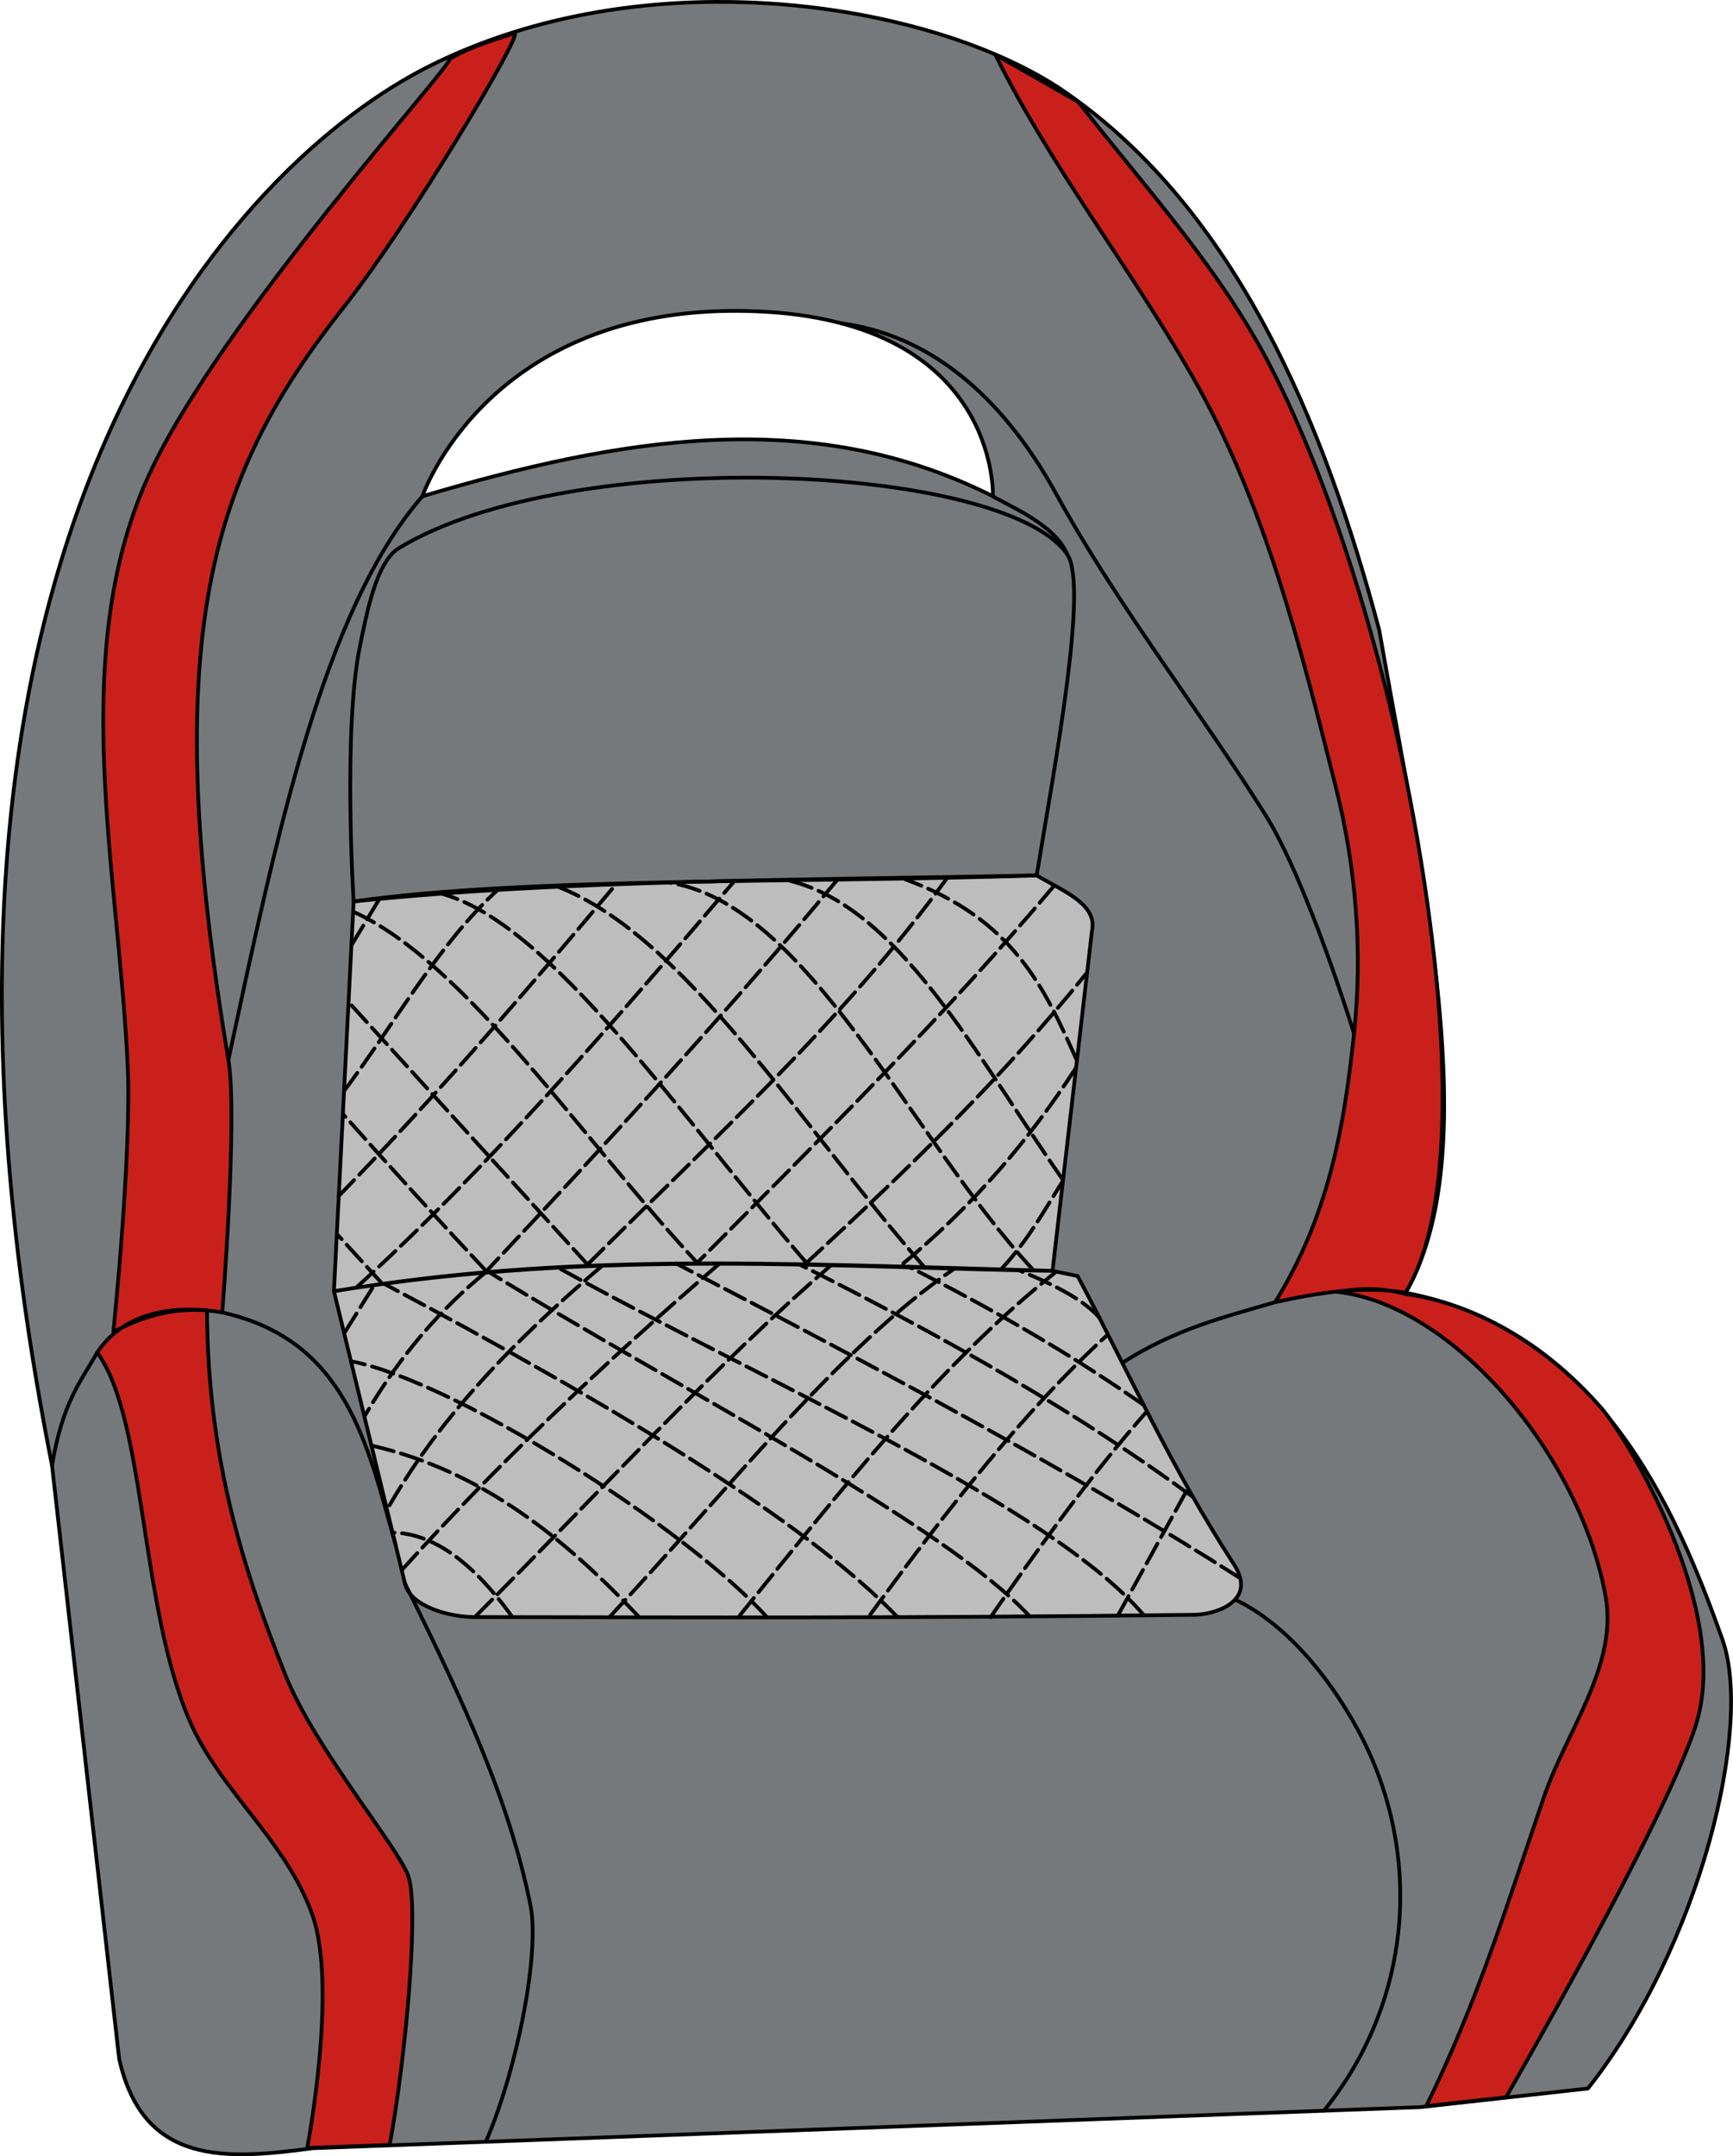 <?xml version="1.0" encoding="UTF-8" standalone="no"?>
<!-- Created with Inkscape (http://www.inkscape.org/) -->

<svg
   width="231.686mm"
   height="288.061mm"
   viewBox="0 0 231.686 288.061"
   version="1.1"
   id="svg3195"
   xml:space="preserve"
   inkscape:version="1.2.2 (b0a84865, 2022-12-01)"
   sodipodi:docname="TritonWeb.svg"
   xmlns:inkscape="http://www.inkscape.org/namespaces/inkscape"
   xmlns:sodipodi="http://sodipodi.sourceforge.net/DTD/sodipodi-0.dtd"
   xmlns="http://www.w3.org/2000/svg"
   xmlns:svg="http://www.w3.org/2000/svg"><style
     id="style2449">.third {  }
.second {   }
.baseColor {   }
</style><sodipodi:namedview
     id="namedview3197"
     pagecolor="#ffffff"
     bordercolor="#000000"
     borderopacity="0.25"
     inkscape:showpageshadow="2"
     inkscape:pageopacity="0.0"
     inkscape:pagecheckerboard="0"
     inkscape:deskcolor="#d1d1d1"
     inkscape:document-units="mm"
     showgrid="false"
     inkscape:zoom="0.5878857"
     inkscape:cx="480.53559"
     inkscape:cy="512.85479"
     inkscape:window-width="1470"
     inkscape:window-height="891"
     inkscape:window-x="0"
     inkscape:window-y="37"
     inkscape:window-maximized="0"
     inkscape:current-layer="layer1" /><defs
     id="defs3192" /><g
     inkscape:label="Layer 1"
     inkscape:groupmode="layer"
     id="layer1"
     transform="translate(-84.578,4.284)">
     <a
   href="javascript:selectBody(0)"
   id="a289">
     <g
   id="g789"
   inkscape:label="Base"><path
   id="path3745"
   style="fill:#76797b;fill-opacity:1;stroke:#000000;stroke-width:0.5;stroke-linecap:round;stroke-linejoin:round;stroke-dasharray:none;stroke-opacity:1"
   d="m 180.295,-4.033 c -12.926,0.069 -26.407,2.595 -38.423,8.638 C 117.153,17.036 66.667,66.689 91.534,191.5 l 8.971,79.243 c 3.215,14.418 14.409,13.491 25.916,11.962 l 148.021,-5.482 22.428,-2.492 c 15.113,-19.131 22.073,-48.463 17.986,-59.965 -6.271,-17.65 -16.545,-41.34 -42.363,-46.35 10.665,-18.487 2.417,-54.731 -3.533,-88.555 C 261.577,52.105 249.849,23.883 227.095,8.094 216.89,1.011 199.186,-4.134 180.295,-4.033 Z m 2.087,41.281 c 0.524,-0.004 1.053,-0.001 1.589,0.007 34.307,0.546 33.348,24.763 33.348,24.763 -24.355,-12.289 -50.175,-7.737 -76.272,0 0,0 8.35,-24.525 41.334,-24.771 z"
   sodipodi:nodetypes="sscccccsccssssccss"
   class="baseColor" />
    </g>
    </a>
    <a
   href="javascript:selectBody(1)"
   id="a296">
      <g
   id="g786"
   inkscape:label="color2"><path
     id="path778"
     style="fill:#ca201c;fill-opacity:1;stroke:#000000;stroke-width:0.5;stroke-linecap:round;stroke-linejoin:round"
     class="second"
     d="m 263.161,168.279 c 15.554,1.575 32.687,21.75 36.082,40.755 1.635,9.154 -5.193,17.867 -8.22,26.659 -4.807,13.961 -8.888,27.434 -15.773,41.391 l 10.664,-1.18 c 0,0 20.989,-36.23 25.326,-49.542 5.098,-15.645 -9.416,-38.912 -12.507,-42.459 -7.628,-8.756 -17.256,-14.078 -26.149,-15.302 -4.605,-1.137 -6.821,-0.571 -9.423,-0.321 z M 217.639,3.012 c 7.391,14.901 17.844,28.167 26.301,42.898 9.693,16.884 14.471,36.072 19.269,55.135 2.673,10.622 3.557,21.881 2.391,32.771 -1.326,12.391 -3.294,24.118 -10.549,35.866 5.814,-1.258 11.627,-2.229 17.441,-1.266 8.503,-14.122 4.463,-47.861 -0.422,-71.028 C 268.907,82.384 262.95,61.223 254.49,44.785 247.808,31.803 238.012,21.156 228.751,9.342 Z M 97.571,176.409 c 4.271,-6.444 12.322,-5.815 14.675,-5.643 0.111,18.951 4.329,33.319 10.5,48.755 3.903,9.763 15.23,23.18 16.448,26.914 1.42,4.355 -0.388,24.318 -2.52,35.827 l -11.026,0.419 c 0,0 4.132,-21.48 0.687,-31.162 -3.558,-9.999 -12.407,-16.586 -16.448,-26.017 -6.644,-15.508 -5.798,-40.209 -12.316,-49.094 z M 144.701,3.558 c 0.817,0.408 -30.796,35.023 -40.237,55.677 -10.964,23.986 -3.972,53.161 -2.807,79.071 0.526,11.702 -1.927,35.367 -1.927,35.367 4.835,-2.653 9.725,-3.518 14.559,-2.616 0,0 2.091,-26.19 0.826,-33.742 -9.556,-57.021 -2.205,-78.253 15.44,-100.593 8.912,-11.284 23.849,-36.339 22.843,-36.591 -2.787,0.955 -5.396,1.614 -8.697,3.426 z" /></g>
    </a>
    <a
   href="javascript:selectBody(2)"
   id="a301">
    <g
   id="g1572"
   transform="translate(1.25e-6)"
   inkscape:label="color3"><path
     id="path7559"
     style="fill:#bdbdbd;fill-opacity:1;stroke:#000000;stroke-width:0.5;stroke-linecap:round;stroke-linejoin:round;stroke-dasharray:none;stroke-opacity:1"
     class="third"
     d="m 129.222,168.217 9.492,39.033 c 0.687,3.042 5.852,4.492 9.294,4.497 30.595,0.048 56.777,0.168 96.234,-0.3 2.84,-0.034 8.374,-1.792 5.396,-6.595 -8.702,-13.375 -14.129,-25.815 -20.991,-38.664 l -3.356,-0.69 c -38.951,-1.081 -64.866,-2.391 -96.069,2.72 z m 2.632,-52.071 c 23.23,-3.28 60.464,-2.441 91.319,-3.479 3.546,2.104 8.161,3.851 7.392,7.392 l -5.274,45.437 c -27.168,-0.326 -60.135,-3.11 -96.069,2.72 z" /></g>
    </a>
    <g
   id="g1568"
   inkscape:label="lines"><path
     style="fill:none;fill-opacity:0.45;stroke:#000000;stroke-width:0.5;stroke-linecap:round;stroke-linejoin:round"
     d="m 141.047,62.019 c -13.258,15.21 -19.529,45.482 -25.933,75.296"
     id="path791"
     sodipodi:nodetypes="cc" /><path
     style="fill:none;fill-opacity:0.45;stroke:#000000;stroke-width:0.5;stroke-linecap:round;stroke-linejoin:round"
     d="m 197.056,38.912 c 11.291,1.492 21.19,9.091 28.762,22.857 8.211,14.926 19.365,29.184 27.929,42.801 5.6,8.904 11.853,29.246 11.853,29.246"
     id="path1401"
     sodipodi:nodetypes="cssc" /><path
     style="fill:none;fill-opacity:0.45;stroke:#000000;stroke-width:0.5;stroke-linecap:round;stroke-linejoin:round"
     d="m 249.698,209.41 c 6.832,3.251 12.565,10.347 16.37,17.32 8.701,15.947 7.653,35.936 -4.494,50.97"
     id="path1403"
     sodipodi:nodetypes="csc" /><path
     style="fill:none;fill-opacity:0.45;stroke:#000000;stroke-width:0.5;stroke-linecap:round;stroke-linejoin:round"
     d="m 138.714,207.249 c 8.145,16.405 13.934,29.087 16.774,42.948 1.316,6.422 -1.819,22.18 -5.964,31.652"
     id="path1405"
     sodipodi:nodetypes="csc" /><path
     style="fill:none;fill-opacity:0.45;stroke:#000000;stroke-width:0.5;stroke-linecap:round;stroke-linejoin:round"
     d="m 137.899,68.952 c 22.837,-13.903 80.879,-11.396 89.349,0.809 2.858,4.119 -1.584,27.805 -4.076,42.906 -31.191,0.629 -63.354,0.572 -91.319,3.479 0,0 -1.433,-22.926 0.834,-34.051 0.941,-4.618 2.227,-11.326 5.211,-13.143 z"
     id="path1407"
     sodipodi:nodetypes="ssccas" /><path
     style="fill:none;fill-opacity:0.45;stroke:#000000;stroke-width:0.5;stroke-linecap:round;stroke-linejoin:round"
     d="m 217.319,62.019 c 2.175,1.326 8.296,3.76 9.929,7.741"
     id="path1409"
     sodipodi:nodetypes="cc" /><path
     style="fill:none;fill-opacity:0.45;stroke:#000000;stroke-width:0.5;stroke-linecap:round;stroke-linejoin:round"
     d="m 91.534,191.5 c 1.405,-8.471 3.827,-11.181 6.037,-15.091"
     id="path1411"
     sodipodi:nodetypes="cc" /><path
     style="fill:none;fill-opacity:0.45;stroke:#000000;stroke-width:0.5;stroke-linecap:round;stroke-linejoin:round"
     d="m 114.289,171.057 c 16.658,3.701 19.426,17.746 23.177,31.058"
     id="path1413"
     sodipodi:nodetypes="cc" /><path
     style="fill:none;fill-opacity:0.45;stroke:#000000;stroke-width:0.5;stroke-linecap:round;stroke-linejoin:round"
     d="m 234.619,177.788 c 6.937,-4.466 13.675,-6.143 20.433,-8.106"
     id="path1415"
     sodipodi:nodetypes="cc" /></g><g
   id="g1557"
   style="display:inline;stroke-width:1;stroke-dasharray:none"
   inkscape:label="diamonds"><path
     style="fill:none;fill-opacity:0.45;stroke:#000000;stroke-width:0.5;stroke-linecap:round;stroke-linejoin:round;stroke-dasharray:3, 1;stroke-dashoffset:0"
     d="m 204.581,211.759 c -12.573,-13.029 -38.196,-28.361 -68.68,-44.551"
     id="path1440"
     sodipodi:nodetypes="cc" /><path
     style="fill:none;fill-opacity:0.45;stroke:#000000;stroke-width:0.5;stroke-linecap:round;stroke-linejoin:round;stroke-dasharray:3, 1;stroke-dashoffset:0"
     d="M 222.24,211.66 C 210.875,199.296 175.434,181.315 149.911,165.647"
     id="path1442"
     sodipodi:nodetypes="cc" /><path
     style="fill:none;fill-opacity:0.45;stroke:#000000;stroke-width:0.5;stroke-linecap:round;stroke-linejoin:round;stroke-dasharray:3, 1;stroke-dashoffset:0"
     d="m 237.519,211.522 c -12.541,-14.679 -50.102,-30.874 -78.427,-46.509"
     id="path1444"
     sodipodi:nodetypes="cc" /><path
     style="fill:none;fill-opacity:0.45;stroke:#000000;stroke-width:0.5;stroke-linecap:round;stroke-linejoin:round;stroke-dasharray:3, 1;stroke-dashoffset:0"
     d="M 250.38,206.552 C 228.343,192.534 201.996,178.517 174.944,164.5"
     id="path1446"
     sodipodi:nodetypes="cc" /><path
     style="fill:none;fill-opacity:0.45;stroke:#000000;stroke-width:0.5;stroke-linecap:round;stroke-linejoin:round;stroke-dasharray:3, 1;stroke-dashoffset:0"
     d="M 243.922,195.606 C 229.148,184.777 211.436,174.623 191.488,164.656"
     id="path1448"
     sodipodi:nodetypes="cc" /><path
     style="fill:none;fill-opacity:0.45;stroke:#000000;stroke-width:0.5;stroke-linecap:round;stroke-linejoin:round;stroke-dasharray:3, 1;stroke-dashoffset:0"
     d="m 237.506,183.444 c -8.801,-6.168 -19.197,-12.336 -31.452,-18.504"
     id="path1450"
     sodipodi:nodetypes="cc" /><path
     style="fill:none;fill-opacity:0.45;stroke:#000000;stroke-width:0.5;stroke-linecap:round;stroke-linejoin:round;stroke-dasharray:3, 1;stroke-dashoffset:0"
     d="m 231.535,171.739 c -1.804,-2.109 -5.503,-4.217 -10.76,-6.326"
     id="path1452"
     sodipodi:nodetypes="cc" /><path
     style="fill:none;fill-opacity:0.45;stroke:#000000;stroke-width:0.5;stroke-linecap:round;stroke-linejoin:round;stroke-dasharray:3, 1;stroke-dashoffset:0"
     d="M 187.115,211.765 C 176.112,199.627 145.365,180.318 131.654,177.603"
     id="path1454"
     sodipodi:nodetypes="cc" /><path
     style="fill:none;fill-opacity:0.45;stroke:#000000;stroke-width:0.5;stroke-linecap:round;stroke-linejoin:round;stroke-dasharray:3, 1;stroke-dashoffset:0"
     d="m 134.308,188.85 c 14.678,3.375 25.762,12.341 35.776,22.97"
     id="path1456"
     sodipodi:nodetypes="cc" /><path
     style="fill:none;fill-opacity:0.45;stroke:#000000;stroke-width:0.5;stroke-linecap:round;stroke-linejoin:round;stroke-dasharray:3, 1;stroke-dashoffset:0"
     d="m 153.06,211.722 c -5.481,-7.603 -10.825,-11.214 -16.046,-11.252"
     id="path1458"
     sodipodi:nodetypes="cc" /><path
     style="fill:none;fill-opacity:0.45;stroke:#000000;stroke-width:0.5;stroke-linecap:round;stroke-linejoin:round;stroke-dasharray:3, 1;stroke-dashoffset:0"
     d="m 234.006,211.579 9.384,-17.018"
     id="path1460" /><path
     style="fill:none;fill-opacity:0.45;stroke:#000000;stroke-width:0.5;stroke-linecap:round;stroke-linejoin:round;stroke-dasharray:3, 1;stroke-dashoffset:0"
     d="m 217.01,211.764 c 6.85,-9.875 13.758,-19.398 20.904,-27.499"
     id="path1462"
     sodipodi:nodetypes="cc" /><path
     style="fill:none;fill-opacity:0.45;stroke:#000000;stroke-width:0.5;stroke-linecap:round;stroke-linejoin:round;stroke-dasharray:3, 1;stroke-dashoffset:0"
     d="m 200.913,211.429 c 10.38,-14.156 20.702,-27.322 31.674,-37.337"
     id="path1464"
     sodipodi:nodetypes="cc" /><path
     style="fill:none;fill-opacity:0.45;stroke:#000000;stroke-width:0.5;stroke-linecap:round;stroke-linejoin:round;stroke-dasharray:3, 1;stroke-dashoffset:0"
     d="m 183.475,211.541 c 13.317,-16.477 26.265,-33.11 42.182,-45.833"
     id="path1466"
     sodipodi:nodetypes="cc" /><path
     style="fill:none;fill-opacity:0.45;stroke:#000000;stroke-width:0.5;stroke-linecap:round;stroke-linejoin:round;stroke-dasharray:3, 1;stroke-dashoffset:0"
     d="m 166.148,211.653 c 15.349,-16.374 30.362,-35.731 45.981,-46.428"
     id="path1468"
     sodipodi:nodetypes="cc" /><path
     style="fill:none;fill-opacity:0.45;stroke:#000000;stroke-width:0.5;stroke-linecap:round;stroke-linejoin:round;stroke-dasharray:3, 1;stroke-dashoffset:0"
     d="m 148.263,211.541 c 15.978,-15.933 32.251,-33.781 47.435,-46.801"
     id="path1470"
     sodipodi:nodetypes="cc" /><path
     style="fill:none;fill-opacity:0.45;stroke:#000000;stroke-width:0.5;stroke-linecap:round;stroke-linejoin:round;stroke-dasharray:3, 1;stroke-dashoffset:0"
     d="m 138.337,205.424 c 12.355,-13.659 26.485,-27.185 42.365,-40.843"
     id="path1472"
     sodipodi:nodetypes="cc" /><path
     style="fill:none;fill-opacity:0.45;stroke:#000000;stroke-width:0.5;stroke-linecap:round;stroke-linejoin:round;stroke-dasharray:3, 1;stroke-dashoffset:0"
     d="m 165.071,164.833 c -15.677,13.252 -23.536,23.464 -28.686,32.439"
     id="path1474"
     sodipodi:nodetypes="cc" /><path
     style="fill:none;fill-opacity:0.45;stroke:#000000;stroke-width:0.5;stroke-linecap:round;stroke-linejoin:round;stroke-dasharray:3, 1;stroke-dashoffset:0"
     d="m 149.434,165.749 c -5.783,4.741 -11.201,10.762 -15.994,18.97"
     id="path1476"
     sodipodi:nodetypes="cc" /><path
     style="fill:none;fill-opacity:0.45;stroke:#000000;stroke-width:0.5;stroke-linecap:round;stroke-linejoin:round;stroke-dasharray:3, 1;stroke-dashoffset:0"
     d="m 130.65,173.746 3.905,-6.263"
     id="path1478"
     sodipodi:nodetypes="cc" /><path
     style="fill:none;fill-opacity:0.45;stroke:#000000;stroke-width:0.5;stroke-linecap:round;stroke-linejoin:round;stroke-dasharray:3, 1;stroke-dashoffset:0"
     d="m 131.911,117.565 c 15.086,6.872 30.591,30.503 45.914,46.886"
     id="path1480"
     sodipodi:nodetypes="cc" /><path
     style="fill:none;fill-opacity:0.45;stroke:#000000;stroke-width:0.5;stroke-linecap:round;stroke-linejoin:round;stroke-dasharray:3, 1;stroke-dashoffset:0"
     d="m 192.483,164.532 c -16.723,-19.374 -34.325,-45.66 -49.072,-49.477"
     id="path1482"
     sodipodi:nodetypes="cc" /><path
     style="fill:none;fill-opacity:0.45;stroke:#000000;stroke-width:0.5;stroke-linecap:round;stroke-linejoin:round;stroke-dasharray:3, 1;stroke-dashoffset:0"
     d="M 208.03,164.856 C 191.855,146.394 176.262,120.792 159.12,114.164"
     id="path1484"
     sodipodi:nodetypes="cc" /><path
     style="fill:none;fill-opacity:0.45;stroke:#000000;stroke-width:0.5;stroke-linecap:round;stroke-linejoin:round;stroke-dasharray:3, 1;stroke-dashoffset:0"
     d="M 222.606,165.261 C 206.373,147.783 192.449,116.181 173.777,113.597"
     id="path1486"
     sodipodi:nodetypes="cc" /><path
     style="fill:none;fill-opacity:0.45;stroke:#000000;stroke-width:0.5;stroke-linecap:round;stroke-linejoin:round;stroke-dasharray:3, 1;stroke-dashoffset:0"
     d="M 226.596,153.216 C 214.993,136.621 204.538,116.47 189.648,113.273"
     id="path1488"
     sodipodi:nodetypes="cc" /><path
     style="fill:none;fill-opacity:0.45;stroke:#000000;stroke-width:0.5;stroke-linecap:round;stroke-linejoin:round;stroke-dasharray:3, 1;stroke-dashoffset:0"
     d="m 228.451,137.183 c -4.228,-9.481 -8.413,-18.698 -22.85,-23.991"
     id="path1490"
     sodipodi:nodetypes="cc" /><path
     style="fill:none;fill-opacity:0.45;stroke:#000000;stroke-width:0.5;stroke-linecap:round;stroke-linejoin:round;stroke-dasharray:3, 1;stroke-dashoffset:0"
     d="M 163.253,164.785 131.269,129.69"
     id="path1492"
     sodipodi:nodetypes="cc" /><path
     style="fill:none;fill-opacity:0.45;stroke:#000000;stroke-width:0.5;stroke-linecap:round;stroke-linejoin:round;stroke-dasharray:3, 1;stroke-dashoffset:0"
     d="m 149.639,165.59 c -6.291,-6.698 -12.691,-13.724 -19.177,-21.007"
     id="path1494"
     sodipodi:nodetypes="cc" /><path
     style="fill:none;fill-opacity:0.45;stroke:#000000;stroke-width:0.5;stroke-linecap:round;stroke-linejoin:round;stroke-dasharray:3, 1;stroke-dashoffset:0"
     d="m 135.65,167.177 -5.994,-6.564"
     id="path1496"
     sodipodi:nodetypes="cc" /><path
     style="fill:none;fill-opacity:0.45;stroke:#000000;stroke-width:0.5;stroke-linecap:round;stroke-linejoin:round;stroke-dasharray:3, 1;stroke-dashoffset:0"
     d="m 132.322,167.627 c 17.596,-16.016 33.979,-34.953 50.442,-54.208"
     id="path1498"
     sodipodi:nodetypes="cc" /><path
     style="fill:none;fill-opacity:0.45;stroke:#000000;stroke-width:0.5;stroke-linecap:round;stroke-linejoin:round;stroke-dasharray:3, 1;stroke-dashoffset:0"
     d="m 196.588,113.168 c -14.759,17.768 -30.78,35.116 -47.007,52.395"
     id="path1500"
     sodipodi:nodetypes="cc" /><path
     style="fill:none;fill-opacity:0.45;stroke:#000000;stroke-width:0.5;stroke-linecap:round;stroke-linejoin:round;stroke-dasharray:3, 1;stroke-dashoffset:0"
     d="m 163.144,164.634 c 16.671,-16.677 34.239,-32.557 48.121,-51.714"
     id="path1502"
     sodipodi:nodetypes="cc" /><path
     style="fill:none;fill-opacity:0.45;stroke:#000000;stroke-width:0.5;stroke-linecap:round;stroke-linejoin:round;stroke-dasharray:3, 1;stroke-dashoffset:0"
     d="m 225.51,114.035 c -14.864,17.701 -31.402,33.914 -47.688,50.351"
     id="path1504"
     sodipodi:nodetypes="cc" /><path
     style="fill:none;fill-opacity:0.45;stroke:#000000;stroke-width:0.5;stroke-linecap:round;stroke-linejoin:round;stroke-dasharray:3, 1;stroke-dashoffset:0"
     d="m 192.315,164.51 c 13.444,-12.391 26.278,-24.81 37.434,-38.672"
     id="path1506"
     sodipodi:nodetypes="cc" /><path
     style="fill:none;fill-opacity:0.45;stroke:#000000;stroke-width:0.5;stroke-linecap:round;stroke-linejoin:round;stroke-dasharray:3, 1;stroke-dashoffset:0"
     d="m 228.421,138.375 c -6.163,9.524 -13.742,18.468 -23.534,26.507"
     id="path1508"
     sodipodi:nodetypes="cc" /><path
     style="fill:none;fill-opacity:0.45;stroke:#000000;stroke-width:0.5;stroke-linecap:round;stroke-linejoin:round;stroke-dasharray:3, 1;stroke-dashoffset:0"
     d="m 218.45,165.253 c 3.494,-3.749 5.62,-7.634 8.176,-11.695"
     id="path1510"
     sodipodi:nodetypes="cc" /><path
     style="fill:none;fill-opacity:0.45;stroke:#000000;stroke-width:0.5;stroke-linecap:round;stroke-linejoin:round;stroke-dasharray:3, 1;stroke-dashoffset:0"
     d="m 129.825,155.53 c 14.059,-14.437 25.695,-28.116 37.159,-41.742"
     id="path1512"
     sodipodi:nodetypes="cc" /><path
     style="fill:none;fill-opacity:0.45;stroke:#000000;stroke-width:0.5;stroke-linecap:round;stroke-linejoin:round;stroke-dasharray:3, 1;stroke-dashoffset:0"
     d="m 130.568,141.471 c 6.843,-9.065 12.519,-19.556 20.685,-27.003"
     id="path1514"
     sodipodi:nodetypes="cc" /><path
     style="fill:none;fill-opacity:0.45;stroke:#000000;stroke-width:0.5;stroke-linecap:round;stroke-linejoin:round;stroke-dasharray:3, 1;stroke-dashoffset:0"
     d="m 135.213,115.955 -3.592,5.946"
     id="path1516" /></g><circle
   id="path9502"
   style="fill:#bdbdbd;stroke:#000000;stroke-width:0.265"
   cx="372.616"
   cy="113.181"
   r="0.113" /></g></svg>
